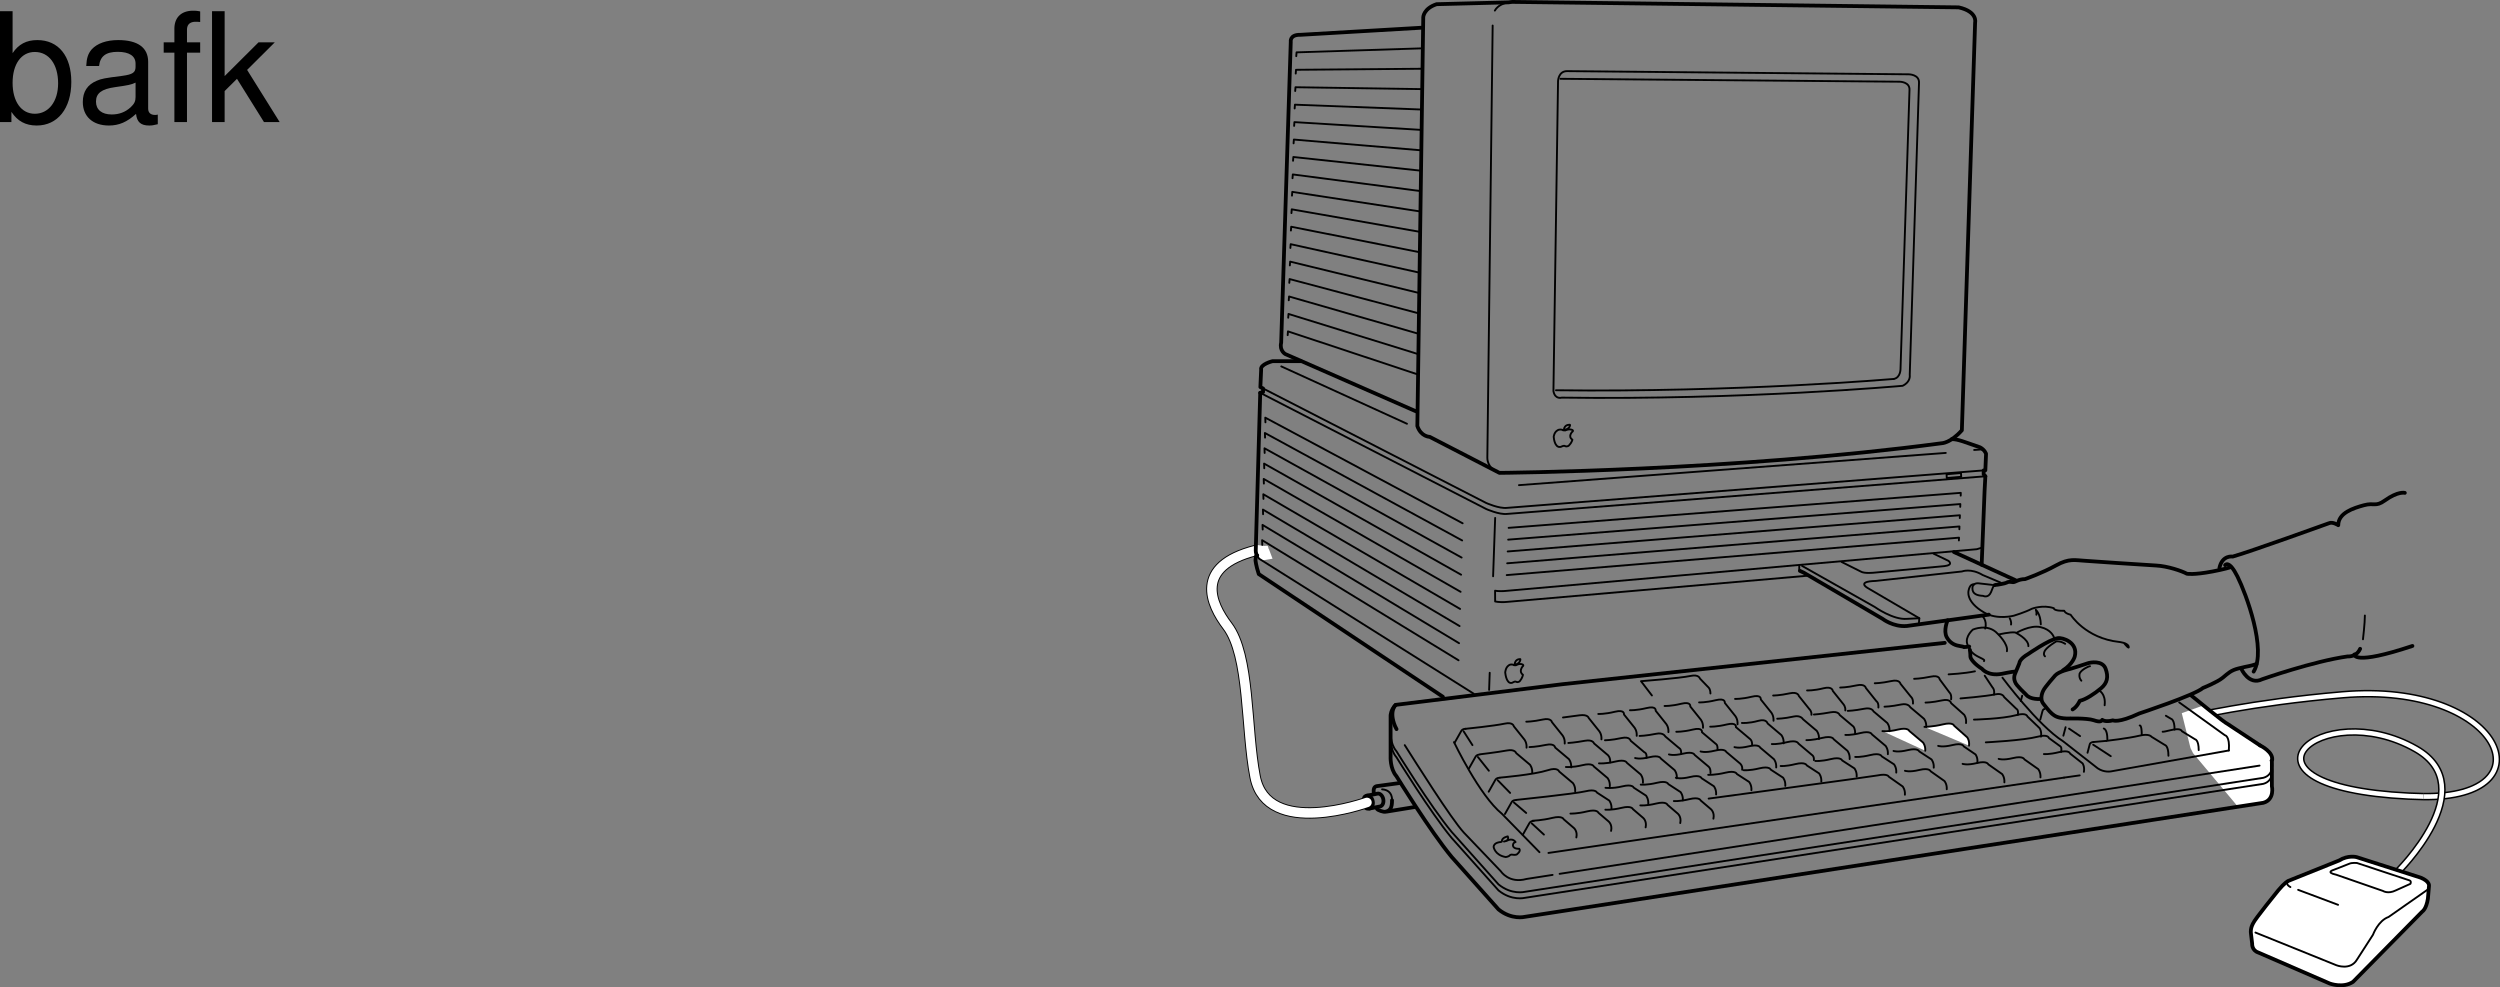<svg xmlns="http://www.w3.org/2000/svg" xmlns:xlink="http://www.w3.org/1999/xlink" width="328.687" height="129.802"><rect width="100%" height="100%" fill="#808080" stroke="none"/><defs><path id="a" d="M1.078-14.578V0h1.5v-1.344C3.375-.125 4.438.453 5.906.453c2.75 0 4.547-2.25 4.547-5.734 0-3.407-1.687-5.5-4.469-5.5-1.437 0-2.468.547-3.25 1.719v-5.516zm4.578 5.36c1.86 0 3.063 1.624 3.063 4.124 0 2.375-1.235 4-3.063 4-1.781 0-2.922-1.61-2.922-4.062 0-2.469 1.141-4.063 2.922-4.063zm0 0"/><path id="b" d="M10.703-.984c-.187.046-.265.046-.36.046-.577 0-.905-.296-.905-.828v-6.156c0-1.86-1.36-2.86-3.938-2.86-1.547 0-2.766.438-3.484 1.22-.47.546-.672 1.14-.72 2.187h1.688c.141-1.281.891-1.86 2.454-1.86 1.515 0 2.343.547 2.343 1.547v.454c-.015.718-.375.968-1.734 1.156-2.36.297-2.734.375-3.36.64C1.454-4.921.845-4 .845-2.64.844-.734 2.156.453 4.28.453 5.594.453 6.656 0 7.844-1.078 7.954 0 8.484.453 9.562.453c.36 0 .579-.031 1.141-.172zM7.781-3.297c0 .563-.156.89-.656 1.36-.688.625-1.5.937-2.484.937-1.297 0-2.063-.625-2.063-1.688 0-1.093.719-1.656 2.516-1.906 1.781-.25 2.125-.328 2.687-.593zm0 0"/><path id="c" d="M5.156-10.484H3.422v-1.641c0-.688.375-1.063 1.156-1.063.14 0 .203 0 .578.032v-1.39a3.975 3.975 0 0 0-.937-.095c-1.532 0-2.453.875-2.453 2.375v1.782H.359v1.359h1.407V0h1.656v-9.125h1.734Zm0 0"/><path id="d" d="M2.813-14.578H1.155V0h1.657v-4.078l1.624-1.61L7.985 0h2.063L5.766-6.86l3.64-3.624h-2.14L2.812-6.047zm0 0"/></defs><path fill="none" stroke="#000" stroke-linecap="round" stroke-linejoin="round" stroke-miterlimit="10" stroke-width=".25" d="M183.016 105.219s.144-1.34-1.305-1.442"/><path fill="none" stroke="#000" stroke-linecap="round" stroke-linejoin="round" stroke-miterlimit="10" stroke-width=".5" d="M179.45 106.07c.155.32.491.254.6.23.333-.062.524-.491.43-.96-.09-.469-.433-.79-.761-.727-.371.074-.399.305-.422.524m2.988 1.573 3.707-.605m-1.887-3.167-3.101.421m.039 2.996c.137.192.867.418 1.09.372.672-.133.894-.57.883-1.508m-2.012-1.859c-.336.07-.473.35-.371 1.058"/><path fill="none" stroke="#000" stroke-linecap="round" stroke-linejoin="round" stroke-miterlimit="10" stroke-width=".5" d="m179.719 104.613 1.383-.27c.332-.066.671.262.765.727.094.465-.101.895-.43.961l-1.386.27"/><path fill="none" stroke="#000" stroke-linecap="round" stroke-linejoin="round" stroke-width="1.5" d="M179.719 105.5s-13.13 4.758-14.703-3.371c-1.243-6.395-.676-15.922-3.645-19.836-2.176-2.863-4.453-7.824 3.727-9.918l.996.07"/><path fill="none" stroke="#fff" stroke-linecap="round" stroke-linejoin="round" stroke-width="1.25" d="M179.719 105.5s-13.13 4.758-14.703-3.371c-1.243-6.395-.676-15.922-3.645-19.836-2.176-2.863-4.453-7.824 3.727-9.918l.996.07"/><path fill="#fff" d="m165.148 71.637 1.52.133.64 1.687-1.382.234s-1.047-.3-.778-2.054"/><path fill="none" stroke="#000" d="M318.582 104.73c16.977.25 10.281-15.164-10.578-13.386-12.25 1.043-19.809 2.96-20.48 2.96"/><path fill="none" stroke="#fff" stroke-width=".6" d="M318.582 104.73c16.977.25 10.281-15.164-10.578-13.386-12.25 1.043-19.809 2.96-20.48 2.96"/><path fill="#fff" d="M297.238 105.633s1.414 0 1.485-1.617v-4.114s-.07-.945-.743-1.347c-.675-.407-6.746-4.25-8.296-5.805l-2.836 1.012 1.148 4.59.336.671 5.938 7.082 2.968-.472"/><path fill="none" stroke="#000" stroke-linecap="round" stroke-linejoin="round" stroke-miterlimit="10" stroke-width=".25" d="M197.14 62.172c-1.675-.567-1.593-1.988-1.593-1.988l.7-56.825m8.597 7.286s.047-1.293 1.183-1.293l44.918.418s1.422 0 1.356 1.136l-1.219 38.395s.176.883-.934 1.422c0 0-20.914 1.89-44.824 1.554 0 0-.867.286-1.086-.851l.606-40.781"/><path fill="none" stroke="#000" stroke-linecap="round" stroke-linejoin="round" stroke-miterlimit="10" stroke-width=".25" d="m205.156 10.36 44.59.382s1.367 0 1.305 1.094l-1.18 36.625s.035 1.191-.894 1.363M198.324.309c-.554.097-1.386.363-1.789 1.082m-9.664 4.969-16.406.523-.04.5m29.282 56.402 56.113-4.238m3.73-.387.68-.05c.68-.157.883.62.883.62m-5.163 3.118 1.898-.16-.028-.497-1.894.16zM166.055 51.07l29.324 15.051s1.723.781 2.781.649l62.649-4.926m-60.965 27.672s-.184.261-.496.129c0 0-.118-.122-.434.07 0 0-.223.187-.52-.008 0 0-.386-.23-.496-1.289 0 0 .032-.629.43-.91 0 0 .215-.242.66-.098.078.043.153-.082.153-.082.078-.668.62-.66.62-.66.16-.086.134.074.134.074-.118.664-.907.668-.907.668-.07.067.328.055.328.055s.454-.297.868-.098c0 0 .207.09-.004.262 0 0-.555.664.05 1.086 0 0-.054.402-.386.8zM192.3 68.8l-25.948-13.89.02.613"/><path fill="none" stroke="#000" stroke-linecap="round" stroke-linejoin="round" stroke-miterlimit="10" stroke-width=".25" d="m165.688 51.648 29.69 15.266s1.724.781 2.782.652l62.863-4.945"/><path fill="none" stroke="#000" stroke-linecap="round" stroke-linejoin="round" stroke-width=".25" d="M165.32 73.07c.055.125.13.258.227.387l28.203 17.742"/><path fill="none" stroke="#000" stroke-linecap="round" stroke-linejoin="round" stroke-miterlimit="10" stroke-width=".25" d="m168.457 48.172 16.523 7.543m13.368 13.683 59.445-4.601-.012.367m-59.496 5.786 59.45-4.68-.016.367m-59.496 5.867 59.453-4.762-.016.367m-59.504 5.95 59.461-4.844-.012.367m-59.511 6.028 59.465-4.922-.016.367m-20.988 3.281v.621m-44.321-3.902-25.933-14.13.02.61m25.843 15.77L166.25 58.938l.02.613m25.828 16.008-25.903-14.61.024.614m25.812 16.246-25.886-14.844.023.613m25.797 16.481L166.094 64.98l.02.61m25.784 16.723-25.855-15.32.02.612m25.765 16.958-25.84-15.555.024.61m25.75 17.195L165.938 71.02l.019.613m29.824 19.07.078-2.25m.446-12.687.27-7.672m-11.887 29.871c1.414 2.226 6.07 9.644 7.773 11.5l4.871 5.098s1.055 1.644 3.371.996l3.422-.532m.925-.14 92.024-14.23m1.449-.649c.168-.223.22-.516-.043-.871"/><path fill="none" stroke="#000" stroke-linecap="round" stroke-linejoin="round" stroke-miterlimit="10" stroke-width=".25" d="M197.348 110.703s-.957.024-.973.656c0 0 .172 1.094 1.598 1.32 0 0 .261-.035.437-.144.168-.105.102-.219.516-.16 0 0 .18.055.469-.02 0 0 .62-.437.351-.761 0 0-.71.054-.824-.371 0 0-.078-.41.336-.512 0 0-.352-.625-1.192-.152l-.332.082s.754-.094.5-.676c0 0-.82.14-.78.68m73.913-8.407-67.785 9.903m62.285-20.672-.183.703m3.121 1.051s-.192-.024-.27.273l-.293 1.11m6.958 3.304 2.312 1.508"/><path fill="none" stroke="#000" stroke-linecap="round" stroke-linejoin="round" stroke-miterlimit="10" stroke-width=".25" d="m293.035 98.668-15.492 2.75s-.89.18-1.75-.402l-4.547-3.555c-3.312-2.094-7.973-8.36-7.973-8.36"/><path fill="none" stroke="#000" stroke-linecap="round" stroke-linejoin="round" stroke-miterlimit="10" stroke-width=".25" d="M276.934 97.406c-.555.059-1.121.11-1.688.149m-72.844 14.488-4.93-5.043c-2.96-2.395-6.308-9.43-6.308-9.43m1.524-1.75s3.8-.386 5.144-.68c1.098-.242 1.195.348 1.195.348l1.38 1.727s.347.406.296 1.086m-.035-3.418s.836.008 2.18-.285c1.097-.243 1.195.347 1.195.347l1.379 1.723s.348.41.3 1.09m-.226-3.426s.82-.11 2.18-.289c1.094-.145 1.195.348 1.195.348l1.379 1.726s.352.406.3 1.086m-.417-3.336s.84.04 2.18-.289c1.335-.328 1.195.352 1.195.352l1.379 1.722s.347.41.3 1.09m-.89-3.363s.844.039 2.183-.285c1.336-.328 1.196.347 1.196.347l1.379 1.727s.347.406.3 1.086m-.507-3.438s.84.04 2.18-.289c1.34-.328 1.195.348 1.195.348l1.382 1.727s.344.406.297 1.086m-.512-3.34s.84.039 2.18-.29c1.336-.328 1.196.348 1.196.348l1.379 1.727s.347.406.296 1.09m-.324-3.336s.84.039 2.18-.285c1.34-.329 1.195.347 1.195.347l1.38 1.723s.347.406.3 1.09m-.047-3.321s.84.008 2.184-.289c1.097-.238 1.195.352 1.195.352l1.379 1.723s.312.257.277.746m-.574-3.2s.848.047 2.184-.289c1.144-.285 1.195.352 1.195.352l1.379 1.727s.308.304.27.84m-.676-3.008s.835.003 2.18-.29c1.097-.242 1.195.348 1.195.348l1.378 1.727s.317.16.27.84m-.477-3.192s.836.004 2.18-.289c1.098-.242 1.195.352 1.195.352l1.383 1.722s.313.211.266.89m.152-3.257s.832-.004 2.184-.285c1.148-.242 1.172.352 1.172.352l1.289 1.734s.3.21.218.898m-.328-3.285s2.098-.105 3.457-.402m1.289.578 1.016 1.531s.324.266.2.957"/><path fill="none" stroke="#000" stroke-linecap="round" stroke-linejoin="round" stroke-miterlimit="10" stroke-width=".25" d="M257.758 91.828s3.234-.262 4.594-.543c.957-.2 1.136.36 1.136.36l1.614 1.55s.312.09.191.785"/><path fill="none" stroke="#000" stroke-linecap="round" stroke-linejoin="round" stroke-miterlimit="10" stroke-width=".25" d="M259.527 94.613s3.727-.09 5.575-.593c1.347-.372 1.445.171 1.445.171l1.613 1.551s.297.418.176 1.106"/><path fill="none" stroke="#000" stroke-linecap="round" stroke-linejoin="round" stroke-miterlimit="10" stroke-width=".25" d="M261.086 97.602s4.945-.247 6.84-.747c1.351-.359 1.449.172 1.449.172l1.473 1.075s.265.062.144.753"/><path fill="none" stroke="#000" stroke-linecap="round" stroke-linejoin="round" stroke-miterlimit="10" stroke-width=".25" d="M268.723 99.14s.632.083 1.984-.25c1.356-.327 1.45.176 1.45.176l1.652 1.305s.293.414.171 1.106m-11.207-1.704s.547.22 1.887-.105c1.34-.328 1.492.168 1.492.168l1.82 1.281s.344.406.298 1.086m-10.239-1.777s.547.222 1.887-.106c1.336-.328 1.488.168 1.488.168l1.824 1.282s.344.406.297 1.09m-13.074-1.524s.547.223 1.887-.106c1.336-.324 1.488.168 1.488.168l1.82 1.286s.348.402.301 1.082m-31.304 1.23s21.433-2.89 22.199-3.047c1.344-.281 1.488.168 1.488.168l1.82 1.281s.348.407.297 1.086"/><path fill="none" stroke="#000" stroke-linecap="round" stroke-linejoin="round" stroke-miterlimit="10" stroke-width=".25" d="M254.82 98.063s.535.222 1.88-.106c1.347-.328 1.476.168 1.476.168l1.554 1.063s.325.41.243 1.093M248.95 98.73s.546.22 1.882-.109c1.34-.324 1.492.168 1.492.168l1.617 1.055s.348.406.297 1.086m-10.324-1.414s.652.078 1.988-.246c1.34-.329 1.493.168 1.493.168l1.617 1.05s.347.407.297 1.09m-10.645-1.531s.7.082 2.035-.242c1.34-.328 1.492.168 1.492.168l1.618 1.05s.343.407.296 1.086m-9.995-1.399s.605.079 1.94-.25c1.34-.327 1.493.169 1.493.169l1.617 1.05s.344.407.297 1.09m-10.223-1.507s.743.086 2.082-.242c1.34-.329 1.493.168 1.493.168l1.613 1.05s.348.407.3 1.086"/><path fill="#fff" stroke="#000" stroke-linecap="round" stroke-linejoin="round" stroke-miterlimit="10" stroke-width=".25" d="M253.016 95.563s1.074.003 2.422-.325c1.343-.328 1.472.168 1.472.168l1.727 1.535s.324.41.242 1.094m-11.387-1.914s.696.129 2.031-.2c1.34-.323 1.493.173 1.493.173l1.808 1.523s.348.406.297 1.086"/><path fill="none" stroke="#000" stroke-linecap="round" stroke-linejoin="round" stroke-miterlimit="10" stroke-width=".25" d="M242.617 96.621s.653.082 1.992-.246c1.336-.328 1.493.168 1.493.168l1.808 1.523s.348.41.297 1.09m-10.711-1.847s.75.035 2.086-.293c1.34-.325 1.492.168 1.492.168l1.813 1.523s.343.406.297 1.09m-10.231-1.973s.652.082 1.988-.246c1.34-.328 1.493.168 1.493.168l1.808 1.524s.281.136.242.671m-10.444-1.714s.546.222 1.886-.106c1.34-.328 1.492.168 1.492.168l1.809 1.524s.347.41.3 1.09m19.633-8.532s.828.008 2.18-.289c1.105-.238 1.172.356 1.172.356l1.726 1.535s.324.406.246 1.093m-10.718-2.152s.836-.008 2.18-.289c.956-.2 1.199.352 1.199.352l1.808 1.523s.348.406.297 1.086m-10.312-2.121s.832-.02 2.18-.285c1-.2 1.198.347 1.198.347l1.809 1.524s.348.41.297 1.09"/><path fill="none" stroke="#000" stroke-linecap="round" stroke-linejoin="round" stroke-miterlimit="10" stroke-width=".25" d="M238.488 93.941s.832-.039 2.18-.289c1.05-.195 1.2.348 1.2.348l1.808 1.523s.27.286.219.965m-10.235-1.996s.836.008 2.18-.289c.906-.2 1.2.352 1.2.352l1.808 1.523s.347.406.297 1.086M229.02 95.05s.851.083 2.18-.284c1.054-.293 1.195.347 1.195.347l1.808 1.528s.348.406.3 1.086m-14.433 7.589s.696.082 2.035-.246c1.336-.328 1.489.168 1.489.168l1.332 1.137s.531.414.344 1.262m-9.61-1.75s.746.086 2.082-.242c1.34-.329 1.492.168 1.492.168l1.328 1.136s.536.414.348 1.262m-9.844-1.758s.79.086 2.13-.242c1.335-.328 1.491.168 1.491.168l1.329 1.137s.53.414.343 1.261m-9.886-1.812s.843.043 2.18-.285c1.34-.328 1.492.168 1.492.168l1.328 1.136s.535.414.343 1.258m-10.293-1.34s1.223-.039 2.559-.367c1.34-.324 1.492.168 1.492.168l1.328 1.137s.536.418.348 1.262m17.336-8.231s.937.043 2.277-.285c1.336-.324 1.489.172 1.489.172l1.617 1.05s.347.407.297 1.087m-9.934-1.641s.55.223 1.887-.102c1.34-.332 1.492.164 1.492.164l1.613 1.051s.348.406.301 1.09"/><path fill="none" stroke="#000" stroke-linecap="round" stroke-linejoin="round" stroke-miterlimit="10" stroke-width=".25" d="M215.715 103.156s.793.09 2.129-.238c1.34-.328 1.492.168 1.492.168l1.613 1.05s.348.407.301 1.09m-10.168-1.652s.883.137 2.223-.187c1.336-.328 1.488.168 1.488.168l1.617 1.05s.344.407.297 1.09m-17.336-.527s7.758-.805 9.098-1.133c1.336-.328 1.488.168 1.488.168l1.617 1.05s.344.411.297 1.09m11.715-7.546s.547.223 1.887-.106c1.336-.328 1.488.168 1.488.168l1.812 1.524s.364.285.278.82m-9.625-2.015s.547.218 1.887-.106c1.335-.328 1.488.168 1.488.168l1.812 1.523s.32.188.274.868m-9.91-1.981s.546.223 1.886-.105c1.34-.328 1.489.168 1.489.168l1.812 1.523s.348.406.297 1.086m-10.231-1.969s.84.086 2.18-.242c1.336-.324 1.488.172 1.488.172l1.809 1.523s.352.407.3 1.086m-10.128-2.062s.836.09 2.176-.238c1.336-.329 1.492.168 1.492.168l1.808 1.523s.348.406.297 1.086m-14.422-1.141s4.442-.379 6.27-.972c1.313-.434 1.488.164 1.488.164l1.813 1.527s.344.406.297 1.082m17.754-8.499s.843.038 2.18-.29c1.34-.328 1.198.352 1.198.352l1.81 1.523s.366.188.32.871"/><path fill="none" stroke="#000" stroke-linecap="round" stroke-linejoin="round" stroke-miterlimit="10" stroke-width=".25" d="M220.39 96.207s.84.04 2.18-.289c1.336-.328 1.196.352 1.196.352l1.808 1.523s.285.086.235.77m-10.246-1.805s.832-.008 2.18-.285c.952-.2 1.195.347 1.195.347l1.808 1.524s.328.09.281.77m-10.015-1.79s.836.008 2.18-.289c1.097-.238 1.195.352 1.195.352l1.812 1.523s.332.043.281.723m-10.285-1.949s.832-.04 2.18-.29c1.05-.195 1.2.348 1.2.348l1.808 1.528s.363.285.316.968m-10.613-2.015s.836-.008 2.18-.29c1.144-.238 1.195.352 1.195.352l1.812 1.524s.344.406.297 1.086m-12.035-1.715s2.258-.262 3.606-.512c1.05-.195 1.199.348 1.199.348l1.808 1.523s.348.41.301 1.09m71.981.316-2.063.293m-78.937-6.086 1.16 1.813m-.902-2.145s-.422-.015-.586.317l-.86 1.523m3.071 1.875 1.433 1.8m-1.176-2.132s-.418-.015-.586.317l-.859 1.523m3.789 1.543 1.629 1.664m-1.371-1.992s-.422-.02-.59.312l-.855 1.52m3.323 1.426 1.606 1.37m-1.347-1.698s-.422-.02-.586.312l-.86 1.523m3.532 1.239 1.593 1.468m-1.34-1.796s-.418-.02-.585.312l-.86 1.524"/><path fill="none" stroke="#000" stroke-linecap="round" stroke-linejoin="round" stroke-miterlimit="10" stroke-width=".5" d="M198.324.309 188.88.55c-1.723.57-1.758 1.707-1.758 1.707l-.777 53.758c.484 1.418 1.62 1.418 1.62 1.418l9.177 4.738s30.746-.25 58.136-3.895c0 0 1.137 0 2.657-1.703l1.742-53.617s.367-1.418-2.16-1.988L198.875.25s-.227 0-.55.059m-11.298 3.328-16.074.941c-1.418-.031-1.25.922-1.25.922l-1.262 39.555c-.253 1.066.555 1.5.555 1.5l17.274 7.57"/><path fill="none" stroke="#000" stroke-linecap="round" stroke-linejoin="round" stroke-width=".5" d="m189.703 91.605-24.207-16.128c-.379-1.13-.43-1.825-.43-1.825l.028-.293s0-.394.199-.34"/><path fill="none" stroke="#000" stroke-linecap="round" stroke-linejoin="round" stroke-miterlimit="10" stroke-width=".5" d="M261.113 59.66s-.16-.512-.777-.844m0 0c-2.156-.742-2.902-1.078-3.711-1.078m-85.582-10.254h-3.734s-1.672.41-1.5 1.13l-.102 2.277.348.18m94.754 10.773.214-.016.09-2.098m-95.054-8.66.004.47-.375.108m95.335 10.973-.226-.266.012-.511"/><path fill="none" stroke="#000" stroke-linecap="round" stroke-linejoin="round" stroke-width=".5" d="m261.023 62.621-.101 1.918-.383 9.711"/><path stroke="#000" stroke-linecap="round" stroke-linejoin="round" stroke-width=".5" d="M165.254 73.066c-.164-.375-.156-.691-.156-.691l.59-20.727"/><path fill="none" stroke="#000" stroke-linecap="round" stroke-linejoin="round" stroke-miterlimit="10" stroke-width=".5" d="M297.14 98.004s1.93.914 1.555 2.101v3.258s.407 1.77-1.125 2.184l-97.11 14.996s-1.722.426-3.444-.98l-6.157-6.895c-2.808-3.379-7.265-10.621-7.265-10.621-.86-.992-.766-2.613-.766-2.613v-5.352s.008-.75.672-1.41"/><path fill="none" stroke="#000" stroke-linecap="round" stroke-linejoin="round" stroke-miterlimit="10" stroke-width=".5" d="M183.5 92.672s-.926.797-.082 2.808c0 0 .066.137.191.383m-.109-3.191 21.984-2.723m50.2-5.429-50.2 5.43m91.656 8.054-4.218-2.79c-.602-.284-3.942-3.081-4.793-3.745"/><path fill="none" stroke="#000" stroke-linecap="round" stroke-linejoin="round" stroke-miterlimit="10" stroke-width=".25" d="M224.879 91.176c0-.668-.336-.875-.336-.875l-1.05-1.094s-.141-.582-1.243-.336c-1.348.293-6.5.688-6.5.688l1.434 1.875m81.511 8.644s.407 1.77-1.125 2.184l-97.11 14.992s-1.722.43-3.444-.98l-6.157-6.895c-2.808-3.375-7.265-10.621-7.265-10.621-.86-.988-.766-2.61-.766-2.61m88.746-.538-.293 1.113m.746-.93 1.45.984m1.769.778s-.418.007-.496.304l-.293 1.11"/><path fill="none" stroke="#000" stroke-linecap="round" stroke-linejoin="round" stroke-miterlimit="10" stroke-width=".25" d="M182.828 96.941s-.094 1.622.766 2.61c0 0 4.457 7.246 7.265 10.62l6.157 6.895c1.722 1.41 3.445.98 3.445.98l97.11-14.991c1.53-.414 1.124-2.184 1.124-2.184M186.836 9.04l-16.441.136-.04.496m16.445 2.043-16.476-.246-.039.496m16.481 2.43-16.512-.633-.04.496m16.52 2.812-16.55-1.015-.04.496M186.7 19.75l-16.587-1.402-.039.496m16.59 3.582-16.621-1.785-.04.496m16.626 3.968-16.656-2.171-.04.496m16.665 4.351-16.696-2.554-.039.496m16.7 4.737-16.731-2.94-.04.496m16.735 5.121-16.765-3.328-.04.5m16.77 5.507-16.8-3.714-.04.496m16.805 5.894-16.836-4.097-.039.496m16.844 6.281-16.875-4.484-.04.496m16.879 6.664-16.91-4.868-.042.497m16.917 7.05-16.949-5.254-.039.497m16.953 7.433-16.984-5.637-.04.497m37.001 14.484s-.203.242-.527.105c0 0-.122-.12-.457.051 0 0-.247.168-.551-.027 0 0-.403-.235-.489-1.238 0 0 .047-.59.477-.844 0 0 .238-.223.703-.067.082.043.164-.074.164-.074.098-.629.672-.601.672-.601.172-.07.137.078.137.078-.14.625-.973.597-.973.597-.078.059.344.063.344.063s.488-.262.918-.063c0 0 .219.094-.012.25 0 0-.601.61.027 1.028 0 0-.074.379-.433.742zm0 0"/><path fill="none" stroke="#000" stroke-linecap="round" stroke-linejoin="round" stroke-miterlimit="10" stroke-width=".5" d="m261.484 80.809-10.78 1.492c-1.794.156-3.192-.938-3.192-.938l-10.367-6.074-.504-.234m20.254-2.477 8.093 3.707"/><path fill="none" stroke="#000" stroke-linecap="round" stroke-linejoin="round" stroke-miterlimit="10" stroke-width=".25" d="m252.34 81.285-1.637.078c-1.793.157-4.207-1.554-4.207-1.554l-9.57-5.407"/><path fill="none" stroke="#000" stroke-linecap="round" stroke-linejoin="round" stroke-width=".25" d="M252.262 82.145s.078-.625.078-.86l-6.778-3.969s-1.558-.859 1.012-.937l11.375-1.246s1.168-.469 2.727.469l2.363.996m-8.829-3.805 1.946.937s.782.543-.543.704l-9.195.855s-1.324.156-1.793-.156l-2.492-1.246"/><path fill="none" stroke="#000" stroke-linecap="round" stroke-linejoin="round" stroke-miterlimit="10" stroke-width=".25" d="M248.977 49.824s-20.68 1.781-44.403 1.485"/><path fill="none" stroke="#000" stroke-linecap="round" stroke-linejoin="round" stroke-width=".5" d="M258.988 85.441s.082.54.067.86c-.016.32.593 1.047 1.527 1.629 0 0 .758 1 2.598.66 0 0 1.46-.305 1.73-.293m-8.844-6.75s-.601 1.363-.109 2.246 1.234 1.078 1.77 1.156c.53.078.472.13.472.13s.485-.028.703-.071"/><path fill="none" stroke="#000" stroke-linecap="round" stroke-linejoin="round" stroke-width=".25" d="M279.293 84.59s.707.894.57.402c-.136-.488-1.258-.594-1.258-.594-4.425-.48-6.367-3.574-6.367-3.574-.797-.199-.836-.523-.836-.523-1.445.035-1.375-.336-1.375-.336-1.425-.496-2.898.074-2.898.074-.824.445-2.352.906-2.352.906s-2.172.594-3.89-.402c-2.574-1.484-2.059-2.938-2.059-2.938s.152-.906.735-.77"/><path fill="none" stroke="#000" stroke-linecap="round" stroke-linejoin="round" stroke-width=".25" d="M268.316 82.082c-.039-1.398-.66-1.91-.66-1.91s.145.328.078.648m-7.187.082s.773.63.453 1.739m3.227-1.348s.25.39.175.816"/><path fill="none" stroke="#000" stroke-linecap="round" stroke-linejoin="round" stroke-width=".25" d="M260.848 86.922c.058-.156.113-.152-.621-.512-.735-.355-1.25-.758-1.579-1.738-.328-.98.735-1.895.735-1.895s1.972-.87 3.246.532c0 0 1.437 1.355 1.23 2.312"/><path fill="none" stroke="#000" stroke-linecap="round" stroke-linejoin="round" stroke-width=".25" d="M262.781 83.422s1.465-.356 2.16-.27c0 0 1.782.836 1.739 1.801m-1.578-1.743s1.816-1.089 3.199-.753c1.375.332 1.71 1.207 1.804 1.48"/><path fill="none" stroke="#000" stroke-linecap="round" stroke-linejoin="round" stroke-width=".5" d="M268.328 91.895s-1.398.144-1.957-.579c0 0-1.332-1.242-1.422-1.625 0 0-.246-.441-.058-1.02l.605-1.472s-.027-.535 1.188-1.23c0 0 2.66-1.856 3.851-2.067.649-.113 2.727.563 2.242 2.414 0 0-.261 1.004-1.535 1.805"/><path fill="none" stroke="#000" stroke-linecap="round" stroke-linejoin="round" stroke-width=".25" d="M268.863 86.29c-.254-.227-.078-.595-.078-.595.192-.582 1.57-1.37 1.57-1.37s.54-.083 1.16.323"/><path fill="none" stroke="#000" stroke-linecap="round" stroke-linejoin="round" stroke-width=".5" d="M272.496 93.273c.61-.347.942-1.136.942-1.136.757-.149 1.945-.926 2.785-1.637.84-.707 1.011-1.504.605-2.594-.402-1.093-1.969-.847-2.406-.68-.438.165-2.258.723-2.258.723s-1.46.305-1.973.871c0 0-1.363 1.543-1.543 1.961 0 0-.585 1.043.024 1.774 0 0 .758 1 1.117 1.285.363.285.668.566 1.953.629 0 0 2.633-.086 3.527.222.899.313 1.016.102 1.13-.05 0 0 .359.336 1.39.066 0 0 .68.406 3.477-.906 0 0 7.351-2.434 8.363-3.352 0 0 1.883-.746 2.61-1.351.73-.61 1.093-.973 2.066-1.215 1.468-.367 1.398-.258 2.367-.582"/><path fill="none" stroke="#000" stroke-linecap="round" stroke-linejoin="round" stroke-width=".25" d="M275.941 90.758s.946.422.766 1.965m-1.926-5.133c-.105-.031-1.12.43-1.36.953 0 0-.16.531.224.953m-11.727-12.601-1.652-.188s-.508-.113-.778.168m0 0c-.09.094-.152.234-.164.434-.039.8.649.996 1.399 1.03 0 0 .68.356 1.043-.484.257-.597.28-.828.48-.921"/><path fill="none" stroke="#000" stroke-linecap="round" stroke-linejoin="round" stroke-width=".5" d="M262.246 76.934c.086-.036.2-.051.371-.059 0 0 1.028-.164 1.192-.266.324-.195.593-.078.859-.066.27.016.664-.395 1.574-.406 0 0 2.293-.801 4.055-1.79 1.762-.984 2.55-.679 3.836-.617 0 0 7.847.551 9.347.622 1.497.074 3.407.726 4.032 1.078 0 0 .843.187 3.39-.297 0 0 1.77-.332 2.395-.582"/><path fill="none" stroke="#000" stroke-linecap="round" stroke-linejoin="round" stroke-miterlimit="10" stroke-width=".25" d="M276.934 97.406s2.976-.347 4.316-.676c1.336-.328 1.617.137 1.617.137l1.754 1.078s.473.067.473 1.418m-.742-3.172s-.258.125 1.082-.203c1.336-.328 1.414.137 1.414.137l1.754 1.078s.472.067.472 1.418m-2.562-6.273 6.004 4.316s.675.066.52 2.004"/><path fill="none" stroke="#000" stroke-linecap="round" stroke-linejoin="round" stroke-miterlimit="10" stroke-width=".25" d="m284.758 94.102.676.402s.468.066.468 1.418m-4.586-.539s.27-.137.27 1.215m-4.992-.813s.472.07.472 1.418m-39.445-21.508-39.527 3.442c-.352.043-1.106.039-1.52-.059l-.008-1.414c.371.078 1.074.066 1.39.027l61.942-5.484.66-.2"/><path fill="none" stroke="#000" d="M315.16 114.7s11.39-11.134 2.488-16.223c-12.496-7.145-26.273 4.953-.953 6.191.66.031 1.29.055 1.887.062"/><path fill="none" stroke="#fff" stroke-width=".6" d="M315.16 114.7s11.39-11.134 2.488-16.223c-12.496-7.145-26.273 4.953-.953 6.191.66.031 1.29.055 1.887.062"/><path fill="#fff" d="m296.102 124.063-.149-1.239c-.144-.8.293-1.457.293-1.457.145-.437 3.281-4.3 3.281-4.3.828-1 1.309-1.243 1.309-1.243l6.707-2.695c1.164-.73 2.277-.442 2.277-.442l8.438 2.704c1.238.507 1.094 1.09 1.094 1.09l-.145 1.68c-.219 1.382-.73 1.675-.73 1.675l-9.114 9.254c-1.308.875-3.058.222-3.058.222l-9.403-4.082c-.875-.293-.8-1.168-.8-1.168"/><path fill="none" stroke="#000" stroke-linecap="round" stroke-linejoin="round" stroke-miterlimit="10" stroke-width=".5" d="m296.102 124.063-.149-1.239c-.144-.8.293-1.457.293-1.457.145-.437 3.281-4.3 3.281-4.3.828-1 1.309-1.243 1.309-1.243l6.707-2.695c1.164-.73 2.277-.442 2.277-.442l8.438 2.704c1.238.507 1.094 1.09 1.094 1.09l-.145 1.68c-.219 1.382-.73 1.675-.73 1.675l-9.114 9.254c-1.308.875-3.058.222-3.058.222l-9.403-4.082c-.875-.293-.8-1.168-.8-1.168zm0 0"/><path fill="none" stroke="#000" stroke-linecap="round" stroke-linejoin="round" stroke-miterlimit="10" stroke-width=".25" d="m319.133 116.992-5.102 3.57c-1.37.485-2.043 2.333-2.043 2.333l-2.113 3.28c-.875 1.462-2.695.731-2.695.731l-10.645-4.3m4.668-6.926c-1.094.437-.074.945-.074.945m1.019.367 5.25 1.969m-.242-3.957 6.145 2.133s.656.437 1.68-.07l1.93-.868s.167-.336-.11-.445l-6.922-2.293s-.664-.063-1.024.105l-2.039.801s-1.136.324.34.637zm0 0"/><path fill="none" stroke="#000" stroke-linecap="round" stroke-linejoin="round" stroke-miterlimit="10" stroke-width=".5" d="M316.172 64.8s-.875-.25-2.625 1c-1.242.888-1.375.25-2.75.626-1.375.375-3.375 1-3.375 2.625 0 0-.75-.5-1.25-.25 0 0-10.375 3.75-12.625 4.375 0 0-1.375-.25-1.75 1.5"/><path fill="none" stroke="#000" stroke-linecap="round" stroke-linejoin="round" stroke-miterlimit="10" stroke-width=".5" d="M292.547 74.3s.5-.75 1.625 1.5 3.875 9.626 2.125 12.5"/><path fill="none" stroke="#000" stroke-linecap="round" stroke-linejoin="round" stroke-miterlimit="10" stroke-width=".5" d="M294.672 87.926s1 2.25 2.75 1.375c0 0 6.75-2.375 11.25-3 0 0 1.125.125 1.625-1"/><path fill="none" stroke="#000" stroke-linecap="round" stroke-linejoin="round" stroke-miterlimit="10" stroke-width=".5" d="M309.547 86.05s-.25 1.5 7.625-1.124"/><path fill="none" stroke="#000" stroke-linecap="round" stroke-linejoin="round" stroke-miterlimit="10" stroke-width=".25" d="M310.672 84.05s.25-2.124.25-3.124"/><g transform="translate(-32.578 -359.95)"><use xlink:href="#a" width="100%" height="100%" x="31.5" y="376"/><use xlink:href="#b" width="100%" height="100%" x="42.62" y="376"/><use xlink:href="#c" width="100%" height="100%" x="53.74" y="376"/><use xlink:href="#d" width="100%" height="100%" x="59.3" y="376"/></g></svg>
